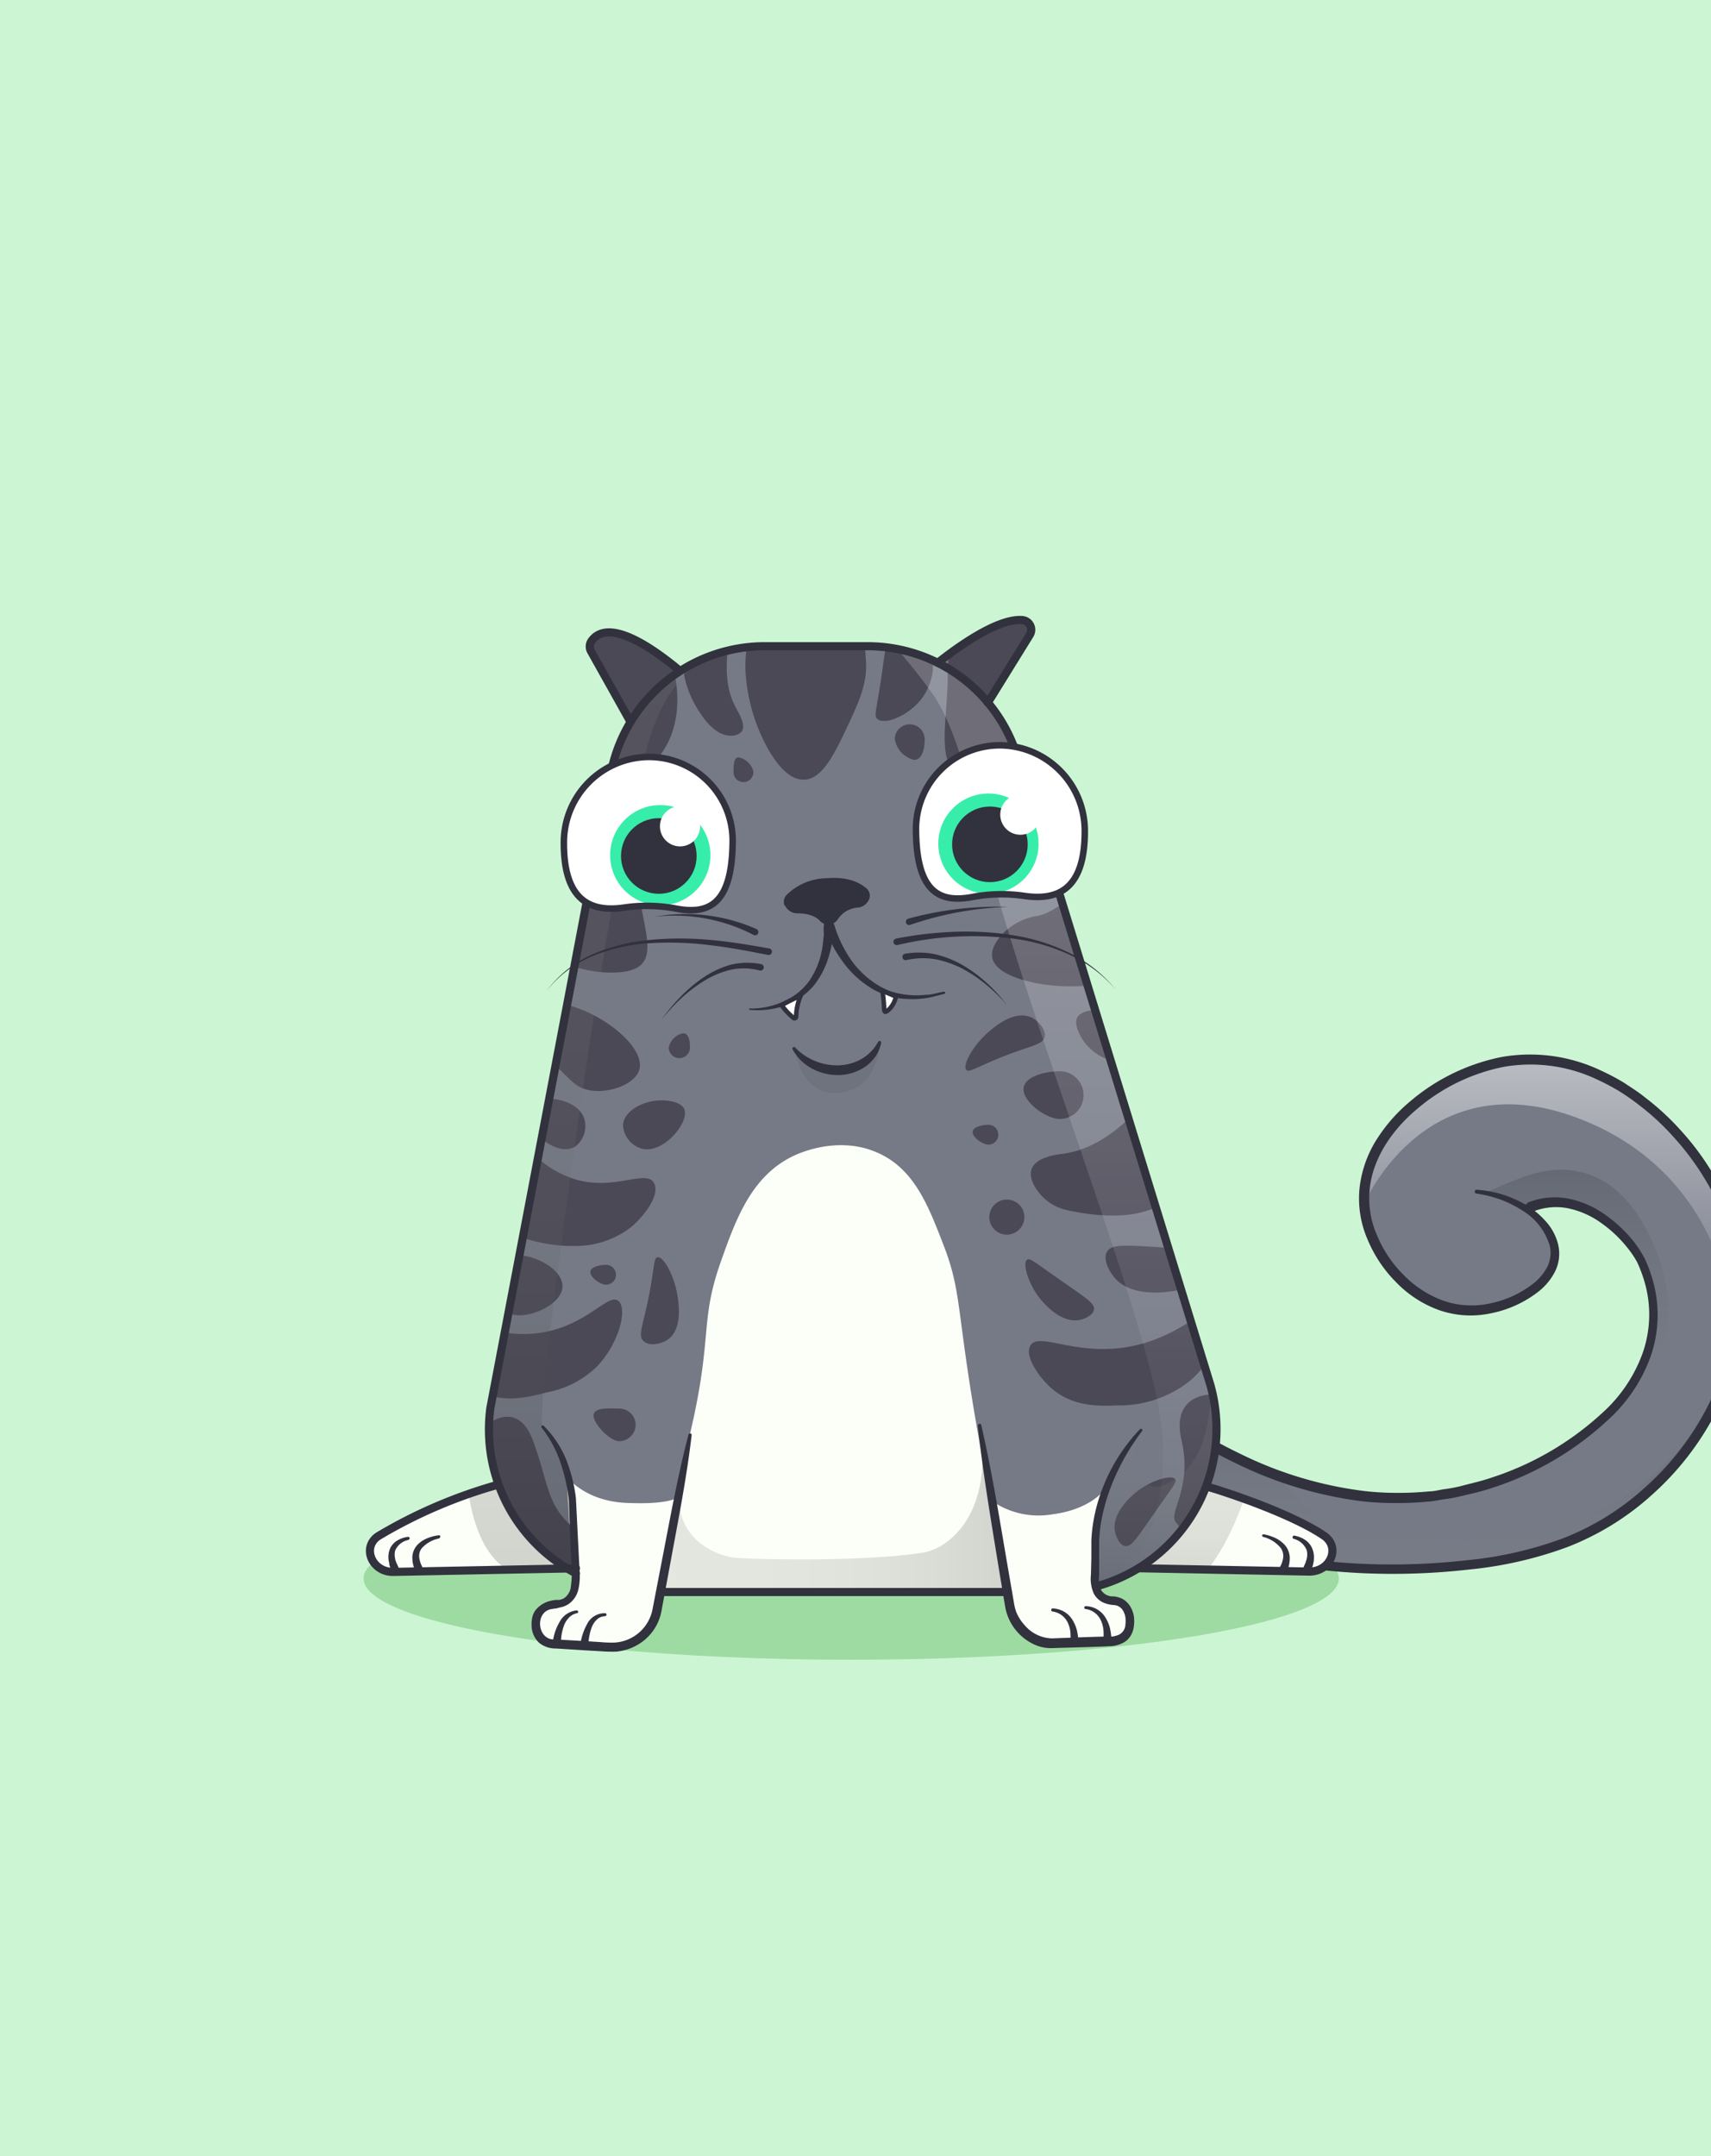 <svg height="252" width="200" xmlns="http://www.w3.org/2000/svg" xmlns:xlink="http://www.w3.org/1999/xlink"><clipPath id="d"><path d="M-24-37h248v320H-24z"/></clipPath><clipPath id="e"><path d="M178.38 141.17c6.11-2.62 12 3.61 13.25 6.66 4.34 10.4-4.46 17.62-4.46 17.62a35.72 35.72 0 0 1-14.22 8c-15.84 4.86-30.65-3.47-38.15-8.94l-3.14-2.26-3.27 12.67 19.94 6.91a77.05 77.05 0 0 0 20.67 1.08c8.87-.76 16.89-2.63 24-9.45 8.46-8.07 13.45-21.65 7.48-33.77-4-8.16-13.73-17.31-24.73-15.53-8 1.3-17.25 8.53-16.5 16.85.52 5.79 5.83 11.94 12 12.1 4.37.11 10.13-2.73 10.13-6.64 0-3.11-3.69-6.6-9.12-7.17"/></clipPath><linearGradient id="a" gradientUnits="userSpaceOnUse" x1="164.47" x2="164.47" y1="187.77" y2="162.64"><stop offset="0" stop-color="gray"/><stop offset=".27" stop-color="#7d7d7d"/><stop offset=".46" stop-color="#747474"/><stop offset=".64" stop-color="#646464"/><stop offset=".8" stop-color="#4d4d4d"/><stop offset=".95" stop-color="#303030"/><stop offset="1" stop-color="#242424"/></linearGradient><linearGradient id="c" gradientUnits="userSpaceOnUse" x1="183.9" x2="183.9" y1="155.57" y2="110.96"><stop offset="0" stop-color="#fff" stop-opacity="0"/><stop offset=".72" stop-color="#fff"/></linearGradient><linearGradient id="f" x1="184.32" x2="184.32" xlink:href="#a" y1="172.71" y2="136.72"/><clipPath id="g"><path d="M79.33 78.4a18.39 18.39 0 0 1 9.88-2.87h12.05a18.36 18.36 0 0 1 8.2 1.93c1.87-1.46 6.81-5.2 9.86-5a1.14 1.14 0 0 1 .91 1.75l-4.9 7.93a18.22 18.22 0 0 1 3.59 6.8L141.41 162a18.93 18.93 0 0 1-.49 11.87h.06c3.62 1 10.43 3.51 13.7 5.75 2 1.35.77 4.25-1.76 4.21L133 183.5a18.68 18.68 0 0 1-5 2.14 2.06 2.06 0 0 0 2.14 1.67 2.09 2.09 0 0 1 1.86 1.94c.17 1.62-.44 2.65-2.12 2.81l-7 .24a4 4 0 0 1-1.7-.31 5.43 5.43 0 0 1-3.28-4.13l-.27-1.58H77l-.39 2a5.17 5.17 0 0 1-.67 1.82 5.37 5.37 0 0 1-5 2.6l-6.43-.38a2.31 2.31 0 0 1-2.07-3.08 2.42 2.42 0 0 1 2.34-1.61c1.77-.09 2.31-1.54 2.28-3.31v-.26c-.36-.19-.71-.39-1.06-.6l-20.33.4c-2.54 0-3.79-2.91-1.77-4.21a57.78 57.78 0 0 1 14.06-6 18.89 18.89 0 0 1-1-9L71 91.49a18.29 18.29 0 0 1 2.51-7.14l-4.61-8.24a1.15 1.15 0 0 1 .1-1.22c1.9-2.66 6.81.65 10 3.25z"/></clipPath><linearGradient id="b" gradientUnits="userSpaceOnUse" x1="117.56" x2="117.56" y1="72.93" y2="83.09"><stop offset="0" stop-color="gray"/><stop offset=".14" stop-color="#797979"/><stop offset=".35" stop-color="#646464"/><stop offset=".6" stop-color="#434343"/><stop offset=".89" stop-color="#141414"/><stop offset="1"/></linearGradient><linearGradient id="h" x1="66.36" x2="76.57" xlink:href="#b" y1="80.11" y2="80.11"/><clipPath id="i"><path d="M79.54 78.41a18.25 18.25 0 0 1 9.86-2.88h12a18.36 18.36 0 0 1 8.2 1.93c1.86-1.47 6.79-5.19 9.83-5a1.14 1.14 0 0 1 .92 1.74l-4.9 7.92a18.21 18.21 0 0 1 3.59 6.78l22.44 73a18.94 18.94 0 0 1-.48 11.85h.06c3.6 1.05 10.4 3.51 13.67 5.74 2 1.35.77 4.25-1.76 4.2l-19.89-.38a19 19 0 0 1-5 2.13 2.06 2.06 0 0 0 2.14 1.66 2.1 2.1 0 0 1 1.86 1.94c.17 1.62-.44 2.65-2.12 2.81l-7 .23a4.13 4.13 0 0 1-1.7-.3 5.47 5.47 0 0 1-3.28-4.13l-.26-1.57h-40.5l-.38 2a5.6 5.6 0 0 1-.67 1.82 5.39 5.39 0 0 1-5 2.6l-6.41-.38a2.31 2.31 0 0 1-2.07-3.08 2.41 2.41 0 0 1 2.33-1.6c1.77-.09 2.31-1.54 2.28-3.31v-.25c-.36-.19-.71-.39-1-.61l-20.3.4c-2.53.05-3.78-2.9-1.76-4.2a57.56 57.56 0 0 1 14-6 19 19 0 0 1-1-9l13.91-73.1a18.23 18.23 0 0 1 2.5-7.13l-4.6-8.22a1.15 1.15 0 0 1 .07-1.22c1.89-2.66 6.79.64 10 3.24z"/></clipPath><linearGradient id="j" x1="77.22" x2="117.79" xlink:href="#a" y1="176.32" y2="176.32"/><linearGradient id="k" x1="65.64" x2="65.64" xlink:href="#a" y1="77.58" y2="183.95"/><linearGradient id="l" x1="137.36" x2="137.36" xlink:href="#a" y1="162.34" y2="187.81"/><linearGradient id="m" x1="127.72" x2="127.72" xlink:href="#c" y1="184.1" y2="76.1"/><clipPath id="n"><path d="M85.64 98.12c0 7.27-2.5 8.85-6.56 8.09a18.4 18.4 0 0 0-6.06-.14c-4.3.65-7.15-1.11-7.11-7.65a10 10 0 0 1 9.65-9.94 9.79 9.79 0 0 1 10.08 9.64z"/></clipPath><clipPath id="o"><path d="M107.07 96.77c0 7.26 2.51 8.84 6.56 8.08a18.4 18.4 0 0 1 6.06-.14c4.3.65 7.15-1.11 7.11-7.65a10 10 0 0 0-9.65-9.94 9.8 9.8 0 0 0-10.08 9.65z"/></clipPath><path d="M-24-37h248v320H-24z" fill="#ccf6d3"/><g clip-path="url(#d)"><ellipse cx="99.5" cy="184.5" fill="#9edba2" rx="57" ry="9.5"/><g clip-path="url(#e)"><path d="M122.88 123.24h84.85v60.42h-84.85z" fill="#767a87"/><path d="M143.84 169c9.67 4.7 6.48 9.41 18 10.29 18.82 2.94 29.77-3.79 35.31-10.94l9.06-4-8.68 23.41-74.81-.76 4.88-24.31s11.06 3.82 16.24 6.31z" fill="url(#a)" opacity=".2"/><path d="M159.31 141s7-17.07 25-10.36 18.41 24.92 18.41 24.92l12.13-23.83-21.14-19.21-31.05-1.52-9.76 11.2z" fill="url(#c)" opacity=".5"/><path d="M178.52 137.41c.76-.21 9.85-3.92 14.87 8.33 5.19 12.71-2.38 20.28-18.18 27L183.9 144s-1.82-1-5.52-2.86-4.76-1.7-4.76-1.7a49.8 49.8 0 0 1 4.9-2.03z" fill="url(#f)" opacity=".2"/></g><path d="M178.45 140.62a8.39 8.39 0 0 1 4.72-.55 11.17 11.17 0 0 1 4.33 1.82 16.21 16.21 0 0 1 3.41 3.15 13.84 13.84 0 0 1 1.31 2 15.2 15.2 0 0 1 .85 2.19 14.77 14.77 0 0 1-.08 9.18 18.41 18.41 0 0 1-5.12 7.64 36.1 36.1 0 0 1-13.33 7.82c-1.22.43-2.5.71-3.75 1a18 18 0 0 1-1.92.36c-.64.09-1.28.24-1.92.28a36.16 36.16 0 0 1-3.89.17 33.68 33.68 0 0 1-3.89-.21A46.61 46.61 0 0 1 144.4 171a62.6 62.6 0 0 1-6.75-3.77c-2.18-1.4-4.22-2.95-6.3-4.43l.88-.31-3.29 12.73-.36-.68 20 7h-.08a77.2 77.2 0 0 0 23 .82 44.29 44.29 0 0 0 11.18-2.55 30.78 30.78 0 0 0 9.66-6 32.28 32.28 0 0 0 10.5-19.81 25.32 25.32 0 0 0-3.66-16.36 30.94 30.94 0 0 0-3.41-4.58 29 29 0 0 0-4.17-3.89 27 27 0 0 0-2.33-1.63 27.39 27.39 0 0 0-2.51-1.33 18.2 18.2 0 0 0-11-1.51 22.32 22.32 0 0 0-10.09 4.9c-2.88 2.4-5.2 5.71-5.57 9.4a10.74 10.74 0 0 0 .87 5.41 14.13 14.13 0 0 0 3.1 4.61 12.4 12.4 0 0 0 4.62 3 10 10 0 0 0 5.42.34 12.15 12.15 0 0 0 5-2.24 6.09 6.09 0 0 0 1.73-2 3.68 3.68 0 0 0 .32-2.48 7.24 7.24 0 0 0-3.29-4.2 12.94 12.94 0 0 0-2.53-1.25 14.37 14.37 0 0 0-2.77-.68.23.23 0 0 1-.19-.26.22.22 0 0 1 .24-.19 13 13 0 0 1 5.66 1.72 9.75 9.75 0 0 1 2.35 1.91 6.3 6.3 0 0 1 1.49 2.72 4.69 4.69 0 0 1-.33 3.17 7.08 7.08 0 0 1-2 2.42 13.23 13.23 0 0 1-5.5 2.5 11.23 11.23 0 0 1-6.05-.36 13.18 13.18 0 0 1-5.06-3.28 15.47 15.47 0 0 1-3.33-5 12 12 0 0 1-.93-6 13.36 13.36 0 0 1 2-5.68 19.24 19.24 0 0 1 3.95-4.48 23.64 23.64 0 0 1 10.63-5.15 19.26 19.26 0 0 1 11.68 1.6 26.41 26.41 0 0 1 2.63 1.39c.82.55 1.67 1.07 2.44 1.7a30 30 0 0 1 4.32 4 30.87 30.87 0 0 1 3.53 4.74 27.07 27.07 0 0 1 2.55 5.35 26.42 26.42 0 0 1 1.35 11.78 33.4 33.4 0 0 1-10.8 20.52 31.8 31.8 0 0 1-10 6.2 45.91 45.91 0 0 1-11.46 2.62 78.48 78.48 0 0 1-23.35-.83l-20-7-.5-.17.13-.51 3.29-12.74.21-.8.67.48c2.09 1.48 4.12 3 6.25 4.39a60.56 60.56 0 0 0 6.63 3.7 45.27 45.27 0 0 0 14.44 4.31 33.71 33.71 0 0 0 3.76.21 36.58 36.58 0 0 0 3.77-.17c.62 0 1.24-.19 1.86-.27a16.31 16.31 0 0 0 1.85-.35c1.21-.32 2.44-.59 3.63-1a35 35 0 0 0 12.92-7.56 17.29 17.29 0 0 0 4.76-7.13 13.65 13.65 0 0 0 .08-8.48 16.78 16.78 0 0 0-.77-2 11.4 11.4 0 0 0-1.2-1.76 14.66 14.66 0 0 0-3.16-2.93 10.07 10.07 0 0 0-3.88-1.64 7.3 7.3 0 0 0-4.08.47.57.57 0 1 1-.45-1z" fill="#31323d"/><g clip-path="url(#g)"><path d="M42.2 65.58h115.84v132.81H42.2z" fill="#767a87"/><path d="M122.73 73.31s-2.89-2-7.77 3.16l-2.57 3.08 4.27 3.54z" fill="url(#b)" opacity=".4"/><path d="M66.36 76.36s2.1-1.45 5.46-.07A9.37 9.37 0 0 1 75.43 79l1.14 1.36-2.88 4.19z" fill="url(#h)" opacity=".4"/><path d="M77.05 187.22c-.42-1.11.24-4.33 1.57-10.76.8-3.85 1.44-6.36 1.83-8 3-12.34 1.23-13.68 3.81-21 1.77-5 3.59-10 8.46-12.34.58-.28 5-2.34 9.52-.53s6.19 6.14 8 10.81c2.21 5.65 1.52 7.6 4 21.73.52 2.94 1 5.89 1.57 8.83q.47 2.58.91 5.18a39.61 39.61 0 0 1 .72 4.28c-.67 5.95-37.01 10.68-40.39 1.8z" fill="#fcfff8"/><path d="M79.08 175.09l-3.13 15-2.13 2.12-3.37.45-8.05-.81v-3.31l4.6-2.9-.78-13.08s2.05 2.87 6.93 3.1 5.93-.57 5.93-.57zm50.39-1.45l-1.22 5.61-.15 6.7 4.11 2.63v3.31l-8.06.81-3.36-.45-2.13-2.12-3.13-15A9.54 9.54 0 0 0 123 177c5-.64 6.47-3.36 6.47-3.36z" fill="#fcfff8"/><g fill="#4b4956"><path d="M136.74 124.6s-5.09 9.35-12.55 10.26c-4.21.52-4.09 2.38-3.19 3.91a5.76 5.76 0 0 0 3.71 2.67c3.39.76 10.59 1.73 13.19-2.92 3.44-6.17-1.16-13.92-1.16-13.92zm-4.56-25.17c-5.38 4.16-8.67 7.21-10.89 7.62a7.18 7.18 0 0 0-4 2c-.33.35-1.53 1.61-1.31 2.85.4 2.39 5.67 3.12 6.28 3.2.8.11 10.14 1.33 12.49-4.33 1.25-2.98 0-8.42-2.57-11.34zM54.16 128c3.5-1.09 6.72 9.37 14.93 10.21 3.63.37 6.5-1.31 7.32 0s-.93 3.75-2.59 5.18a10.59 10.59 0 0 1-6.82 2.24c-5.79.11-13.9-3.37-15.08-9.9-.58-2.95.19-7.13 2.24-7.73zm75.23 18.33c.59-1.12 2.61-.71 10.46-.3 3.24.17 4.21.17 4.37.68.31 1-2.69 3.13-5.78 3.93-.71.18-6.08 1.48-8.32-1.5-.12-.14-1.3-1.74-.73-2.81zM84.45 73c1.77.83-.79 5.29 1.55 9.69.37.69 1.22 2.06.7 2.81a1.62 1.62 0 0 1-1.29.49c-2 0-3.48-2.46-4-3.33-1.69-2.8-2.11-6.35-.9-8 1-1.32 2.97-2.11 3.94-1.66zm43.42 80.09c.15-.82-1.06-1.43-5.28-4.42-1.74-1.23-2.24-1.63-2.53-1.43-.57.38.11 2.72 1.38 4.38.29.39 2.54 3.25 4.91 2.62.13-.03 1.38-.37 1.52-1.15zm-52.65 3.66c-.76-.72.07-2 .81-6.24.46-2.57.4-3.47.82-3.56.71-.15 2 2.22 2.35 4.54.15 1 .58 3.94-1.18 5.11-.81.53-2.16.76-2.8.15zm46.89-35.56c-.21 1-1.77 1-5.71 2.65-2.41 1-3.14 1.53-3.44 1.22-.51-.52.79-2.89 2.57-4.42.79-.67 3-2.6 5-1.73.84.39 1.75 1.41 1.58 2.28zm-17.76-46.76c-1 .47-.82 1.84-1.64 6.69-.35 2.1-.51 2.59-.16 2.91.88.8 4-.47 5.48-2.8.81-1.28 1.56-3.56.51-5.13a4 4 0 0 0-1.68-1.32 3.31 3.31 0 0 0-2.51-.35zm27.16 106.27c.83.15 1.44-1.06 4.43-5.28 1.23-1.74 1.63-2.24 1.43-2.53-.39-.57-2.72.11-4.39 1.38-.38.29-3.24 2.54-2.61 4.91.03.13.36 1.38 1.14 1.52zM74.74 125c.66-2.49-3.94-6.45-8.68-7.61s-9.66.36-9.76 1.67c-.07 1 2.9 1 7 4.12 3.08 2.32 3.46 3.86 5.64 4.26 2.36.4 5.34-.75 5.8-2.44zm-2.46 27.05c-1.19-.93-3.5 2.7-8.69 3.66-6 1.1-9.75-2.42-11.12-.76-1.2 1.44.43 5.62 3.35 7.46 2.74 1.74 5.87.92 8.23.31a11.33 11.33 0 0 0 5.63-2.9c2.59-2.61 3.75-6.82 2.6-7.77zm70.49.95c-1.31-1.18-4.8 3.76-11.88 4.57-5.68.64-9.49-1.84-10.44-.31-.75 1.21 1 3.78 2.61 5.14 2.49 2.06 5.52 1.95 7.52 1.87a13.3 13.3 0 0 0 8.53-2.89c3.15-2.69 4.81-7.38 3.66-8.38zm-69.94-21.49c.09-1.82 2.71-3 4.73-2.89.39 0 2.09.13 2.44 1.06.57 1.54-2.5 5.26-5 4.57a3 3 0 0 1-2.17-2.74z"/><path d="M67.25 134c-1.54 1-4-.49-5.08-2.21-.21-.34-1.09-1.79-.53-2.61.93-1.35 5.75-1 6.63 1.5a3 3 0 0 1-1.02 3.32zm64.33-10.35c-1.54 1-4-.49-5.08-2.21-.2-.34-1.09-1.79-.52-2.61.93-1.35 5.74-1 6.63 1.5a3 3 0 0 1-1.03 3.32zM89.9 71.17c-4.26 3-2.67 10.41-1.37 13.72.28.72 2.49 6.36 5.48 6.24 2.19-.08 3.63-3.19 5.34-6.85 1.18-2.56 2.17-4.75 1.82-7.62a7 7 0 0 0-11.27-5.49zM126.66 128a2.79 2.79 0 0 1-2.79 2.79c-1.54 0-4.23-1.93-4.23-3.47s2.69-2.11 4.23-2.11a2.79 2.79 0 0 1 2.79 2.79zm-9.97 4.63a1.15 1.15 0 0 1-1.15 1.16c-.64 0-1.85-.82-1.85-1.46s1.21-.86 1.85-.86a1.15 1.15 0 0 1 1.15 1.16zM72 149a1.16 1.16 0 0 1-1.16 1.16c-.64 0-1.84-.83-1.84-1.47s1.2-.85 1.84-.85A1.16 1.16 0 0 1 72 149zm16.06-58.85a1.16 1.16 0 1 1-2.31 0c0-.64 0-1.63.59-1.63a2.25 2.25 0 0 1 1.72 1.63z"/><circle cx="117.69" cy="142.26" r="2.05"/><path d="M80.65 122.44a1.24 1.24 0 1 1-2.48 0 2.14 2.14 0 0 1 1.69-1.67c.69 0 .79.99.79 1.67zm-14.9 27.89c0 1.92-3.08 3.41-5 3.41a3.49 3.49 0 1 1 0-7c1.92.03 5 1.66 5 3.59zm8.55 16.19a1.93 1.93 0 0 1-1.92 1.93c-1.07 0-3-2-3-3s1.9-.81 3-.81a1.92 1.92 0 0 1 1.92 1.88zm33.79-80.11c0 1-.26 2.41-1.23 2.41a3 3 0 0 1-2.27-2.41 1.75 1.75 0 1 1 3.5 0zm20.3-8.55c0 5.65-8.36 13.46-14 13.46s-3.61-6.54-3.61-12.19 1.74-11.49 7.39-11.49a10.22 10.22 0 0 1 10.22 10.22zm-49.45 1.27c1.54 9.11-4.8 13.27-10.72 13.27s-10.71-5.94-10.71-13.27 4.8-13.26 10.71-13.26 9.51 6.04 10.72 13.26z"/><path d="M74.43 101.11c0 7.27 4.27 12.57-3 12.57s-14-5.93-14-13.2-1-11.94 6.22-11.94 10.78 5.31 10.78 12.57z"/></g><path d="M57 169s-.44 7.55 10.08 15.12l-18.74 2.2-10.84-3.66.8-3.11zm84.74 2.12s-2.23 9.38-10.2 13.19l25.4.3v-6.09z" fill="#fcfff8"/><path d="M141.5 163s-4.67-.08-3.38 5.4-1.56 8.38-.7 9.49l.86 1.1s5.31-7.93 3.22-15.99zm-84.59 3.52s3.56-3 5.36 1.79 1.59 7.38 4.37 9.9l.42 5.87s-9.86-3.8-10.15-17.56z" fill="#4b4956"/></g><g clip-path="url(#i)" opacity=".2"><path d="M79.68 173c-1.68 7 4.62 9 6.32 9.08 3.13.24 15.48.43 21.88-.6 3.33-.53 8.31-5 6.64-14.93l3.27 19.53H77.22z" fill="url(#j)"/><path d="M81.19 77.58c-5 5-5.58 9.44-7.73 18.85-3.7 16.28-8.17 51.1-9.61 62.61a72.3 72.3 0 0 0-.52 7.49v.25c1.79 2 3.62 6.75 4 13.45l.1 3.72h-6.16c-4.71 0-8.43-8.5-6-21.16 2.16-11.37-5.17-69.62-5.17-69.62l21.45-3.36a18.16 18.16 0 0 1 9.64-12.23z" fill="url(#k)"/><path d="M128.42 176.57s2.27-6.95 5.05-9.49c-3 5.7 1.06 7 2.13 6.67 4.08-1.46 5.7-5.07 6-11.41l5 8.84s-4.19 19.47-15.52 16.28l-2.94-1.38z" fill="url(#l)"/></g><g clip-path="url(#i)" opacity=".2"><path d="M105.12 76.15s2.2 2.55 3.88 4.93 3.35 6.56 5 13.76c4.48 19.67 17.44 51.95 21 67.52s-4 21.74-4 21.74l4.65-2.69s4.79-5.69 5.51-8.19c1.58-5.47 10.57-2.51 8.91-11.23-2.41-12.66-23.24-73.79-23.24-73.79s-9.39-2.27-11.5-6c-1.57-2.79-5.56-4.92-9.43-6.07z" fill="url(#m)"/></g><path d="M117.79 186.08H77.22m-9.9-2.18a19 19 0 0 1-10-19.33l13.91-73.1A18.32 18.32 0 0 1 89.4 75.53h12a18.32 18.32 0 0 1 17.64 13.34l22.44 73a19.05 19.05 0 0 1-13.37 23.56" fill="none" stroke="#31323d" stroke-linecap="round" stroke-miterlimit="10" stroke-width=".95"/><path d="M80.85 167.71c-.54 4.63-1.42 9.2-2.27 13.78l-1.27 6.87a5.74 5.74 0 0 1-1.88 3.25 6 6 0 0 1-3.43 1.44 17.77 17.77 0 0 1-1.82-.05l-1.74-.1-3.48-.22A3 3 0 0 1 63 192a2.81 2.81 0 0 1-.86-1.92 3.69 3.69 0 0 1 .07-1 2.17 2.17 0 0 1 .49-1 3.18 3.18 0 0 1 1.8-1 4 4 0 0 1 .5-.08 3.69 3.69 0 0 0 .37 0 1.55 1.55 0 0 0 .61-.23 1.88 1.88 0 0 0 .72-1.13 12.71 12.71 0 0 0 .06-3.34l-.27-7a20.6 20.6 0 0 0-1-4.42 13.81 13.81 0 0 0-2.17-4 .17.17 0 0 1 0-.24.17.17 0 0 1 .22 0 12 12 0 0 1 2.62 3.91 18.23 18.23 0 0 1 1.16 4.58l.35 7 .09 1.74a6.73 6.73 0 0 1-.15 1.88 2.84 2.84 0 0 1-1.14 1.73 2.65 2.65 0 0 1-1 .4L65 188a2.23 2.23 0 0 0-.36.05c-2.23.18-1.88 3.78.3 3.57l3.48.2 1.74.11a13.87 13.87 0 0 0 1.67.06 4.81 4.81 0 0 0 4.43-3.82l1.32-6.84c.88-4.57 1.72-9.15 2.9-13.66a.16.16 0 0 1 .2-.12.16.16 0 0 1 .17.16z" fill="#31323d"/><path d="M70.7 188.91a1.42 1.42 0 0 0-.92.38 2.4 2.4 0 0 0-.59.86 5.91 5.91 0 0 0-.4 2.15.46.46 0 0 1-.49.45.47.47 0 0 1-.46-.49v-.07a6.72 6.72 0 0 1 .78-2.35 2.27 2.27 0 0 1 2.13-1.28.17.17 0 0 1 .15.19.19.19 0 0 1-.17.15zm-3.23-.36a1.81 1.81 0 0 0-.9.46 2.7 2.7 0 0 0-.59.85 5.74 5.74 0 0 0-.41 2.11.48.48 0 0 1-.95 0 .17.17 0 0 1 0-.07 6.09 6.09 0 0 1 .79-2.32 2.53 2.53 0 0 1 2-1.35.17.17 0 0 1 .17.16.16.16 0 0 1-.14.17zm47.22-22.03c1.22 5.31 2.09 10.67 3 16l.69 4 .17 1a5.58 5.58 0 0 0 .24.89 5.15 5.15 0 0 0 1 1.57 4.33 4.33 0 0 0 3.17 1.52l4-.15 2-.06h1a3 3 0 0 0 .79-.2 1.38 1.38 0 0 0 .8-1.19 3.62 3.62 0 0 0 0-.87 2.3 2.3 0 0 0-.27-.76 1.34 1.34 0 0 0-.52-.51 1.09 1.09 0 0 0-.34-.13l-.46-.05a3.43 3.43 0 0 1-1.16-.35 2.46 2.46 0 0 1-.91-.9 4.15 4.15 0 0 1-.37-2.25l.05-2v-2a17.87 17.87 0 0 1 .21-2.08 19.72 19.72 0 0 1 1.08-4 20.77 20.77 0 0 1 4.39-6.95.17.17 0 0 1 .24 0 .17.17 0 0 1 0 .23 26.54 26.54 0 0 0-3.82 7 22.43 22.43 0 0 0-1 3.86 18.75 18.75 0 0 0-.19 2v4a3.06 3.06 0 0 0 .24 1.72 1.57 1.57 0 0 0 1.31.73c.11 0 .34 0 .55.07a2.42 2.42 0 0 1 .62.22 2.54 2.54 0 0 1 .92.89 3.34 3.34 0 0 1 .42 1.14 4.5 4.5 0 0 1 0 1.16 2.78 2.78 0 0 1-.41 1.18 2.26 2.26 0 0 1-1 .84 3.5 3.5 0 0 1-1.17.31l-1 .05-2 .07-4.09.12a4.69 4.69 0 0 1-2.21-.54 6 6 0 0 1-2.89-3.27 5.82 5.82 0 0 1-.28-1.07l-.17-1-.66-4c-.87-5.36-1.79-10.72-2.36-16.13a.17.17 0 0 1 .15-.19.17.17 0 0 1 .24.08z" fill="#31323d"/><path d="M123 188a2.79 2.79 0 0 1 2.35 1.32 4.36 4.36 0 0 1 .54 1.28 8.92 8.92 0 0 1 .18 1.35.49.49 0 0 1-.45.51.48.48 0 0 1-.5-.45v-.05a7.86 7.86 0 0 0 0-1.19 3.53 3.53 0 0 0-.31-1.11 2.31 2.31 0 0 0-.71-.87 2.27 2.27 0 0 0-1.07-.43.17.17 0 0 1-.15-.18.18.18 0 0 1 .12-.18zm3.87-.27a2.77 2.77 0 0 1 2.34 1.32 4.36 4.36 0 0 1 .54 1.28 8.92 8.92 0 0 1 .18 1.35.49.49 0 0 1-.45.51.48.48 0 0 1-.5-.45v-.07a7.86 7.86 0 0 0 0-1.19 3.53 3.53 0 0 0-.31-1.11 2.31 2.31 0 0 0-.71-.87 2.27 2.27 0 0 0-1.07-.43.17.17 0 0 1-.15-.18.18.18 0 0 1 .13-.16z" fill="#31323d"/><path d="M79.15 78.14c-3.16-2.6-8.06-5.9-10-3.24a1.15 1.15 0 0 0-.07 1.22l4.6 8.22m35.94-6.87c1.86-1.47 6.79-5.19 9.83-5a1.14 1.14 0 0 1 .92 1.74l-4.9 7.92m-57.23 91.4a57.56 57.56 0 0 0-14 6c-2 1.3-.77 4.25 1.76 4.2l21.32-.42" fill="none" stroke="#31323d" stroke-linecap="round" stroke-miterlimit="10" stroke-width=".95"/><path d="M51.33 179.82a3.66 3.66 0 0 0-2.06 1.18 1.47 1.47 0 0 0-.27 1 2.88 2.88 0 0 0 .33 1.07.48.48 0 0 1-.87.4v-.05a3.76 3.76 0 0 1-.26-1.42 2.22 2.22 0 0 1 .57-1.41 3.33 3.33 0 0 1 1.19-.8 5 5 0 0 1 1.32-.34.16.16 0 0 1 .19.14.18.18 0 0 1-.13.19zm-3.61.18a2.11 2.11 0 0 0-1.53 1.24 1.9 1.9 0 0 0 0 .95c0 .16.1.32.15.48l.22.48a.47.47 0 0 1-.23.63.46.46 0 0 1-.63-.23v-.05l-.19-.61c0-.21-.08-.42-.1-.63a2.57 2.57 0 0 1 .21-1.31 2.12 2.12 0 0 1 .91-.94 3.1 3.1 0 0 1 1.17-.38.17.17 0 0 1 .07.33z" fill="#31323d"/><path d="M141.08 173.75c3.6 1.05 10.4 3.51 13.67 5.74 2 1.35.77 4.25-1.76 4.2l-19.9-.39" fill="none" stroke="#31323d" stroke-linecap="round" stroke-miterlimit="10" stroke-width=".95"/><path d="M147.68 179.33a5.62 5.62 0 0 1 1.34.41 3.65 3.65 0 0 1 1.17.85 2.39 2.39 0 0 1 .57 1.43 3.9 3.9 0 0 1-.26 1.49.48.48 0 0 1-.91-.31 3 3 0 0 0 .41-1.2 1.67 1.67 0 0 0-.28-1.05 3.86 3.86 0 0 0-2.06-1.31.17.17 0 0 1-.12-.21.18.18 0 0 1 .14-.1zm3.61.16a3.3 3.3 0 0 1 1.18.44 2.29 2.29 0 0 1 .89 1 2.67 2.67 0 0 1 .22 1.33c0 .22-.07.43-.1.65l-.2.62a.46.46 0 0 1-.59.31.48.48 0 0 1-.32-.6v-.06l.22-.49a4.13 4.13 0 0 0 .15-.5 2 2 0 0 0 0-1 2.24 2.24 0 0 0-1.53-1.33.16.16 0 0 1-.11-.21.16.16 0 0 1 .19-.16z" fill="#31323d"/><path d="M85.64 98.12c0 7.27-2.5 8.85-6.56 8.09a18.4 18.4 0 0 0-6.06-.14c-4.3.65-7.15-1.11-7.11-7.65a10 10 0 0 1 9.65-9.94 9.79 9.79 0 0 1 10.08 9.64z" fill="#fff"/><g clip-path="url(#n)"><circle cx="77.18" cy="99.96" fill="#36eeaa" r="5.86"/><circle cx="77.01" cy="100.05" fill="#31323d" r="4.42"/><circle cx="79.49" cy="96.58" fill="#fff" r="2.35"/></g><path d="M85.64 98.12c0 7.27-2.5 8.85-6.56 8.09a18.4 18.4 0 0 0-6.06-.14c-4.3.65-7.15-1.11-7.11-7.65a10 10 0 0 1 9.65-9.94 9.79 9.79 0 0 1 10.08 9.64z" fill="none" stroke="#31323d" stroke-linecap="round" stroke-miterlimit="10" stroke-width=".76"/><path d="M107.07 96.77c0 7.26 2.51 8.84 6.56 8.08a18.4 18.4 0 0 1 6.06-.14c4.3.65 7.15-1.11 7.11-7.65a10 10 0 0 0-9.65-9.94 9.8 9.8 0 0 0-10.08 9.65z" fill="#fff"/><g clip-path="url(#o)"><circle cx="115.54" cy="98.61" fill="#36eeaa" r="5.86"/><circle cx="115.71" cy="98.69" fill="#31323d" r="4.42"/><circle cx="119.27" cy="95.22" fill="#fff" r="2.35"/></g><path d="M107.07 96.77c0 7.26 2.51 8.84 6.56 8.08a18.4 18.4 0 0 1 6.06-.14c4.3.65 7.15-1.11 7.11-7.65a10 10 0 0 0-9.65-9.94 9.8 9.8 0 0 0-10.08 9.65z" fill="none" stroke="#31323d" stroke-linecap="round" stroke-miterlimit="10" stroke-width=".76"/><path d="M92.94 122.72s.6 5.49 5.21 5c4.46-.43 4.67-5.61 4.67-5.61a6 6 0 0 1-4.37 2.59c-2.89.24-5.51-1.98-5.51-1.98z" fill="#595959" opacity=".2"/><g fill="#31323d"><path d="M91.72 105.88a1.17 1.17 0 0 1 .18-1.23 6.79 6.79 0 0 1 4.71-2c2.64-.23 4 .61 4.71 1.22a1.12 1.12 0 0 1 .28 1.21 1.58 1.58 0 0 1-1.31 1 3.06 3.06 0 0 0-2.38 1.4 1.09 1.09 0 0 1-.13.17 1.35 1.35 0 0 1-1.93 0s-.62-.9-2.67-.9a1.57 1.57 0 0 1-1.42-.92z"/><path d="M97.49 108a14.44 14.44 0 0 0 1.74 3.82 10.57 10.57 0 0 0 2.89 3 9 9 0 0 0 1.86 1 9.69 9.69 0 0 0 2.07.46 10.2 10.2 0 0 0 2.14 0c.71 0 1.41-.25 2.13-.37a.15.15 0 0 1 .16.11.13.13 0 0 1-.11.15c-.71.16-1.42.4-2.16.5a11 11 0 0 1-2.22.09 8.51 8.51 0 0 1-4.28-1.34 11.47 11.47 0 0 1-3.26-3.1 15.16 15.16 0 0 1-2.08-4 .57.57 0 0 1 1.08-.36v.04z"/><path d="M87.71 117.88a9.31 9.31 0 0 0 3.87-.82 7.38 7.38 0 0 0 3-2.39 9.56 9.56 0 0 0 1.48-3.54c.13-.63.16-1.29.25-1.93a4.64 4.64 0 0 1 .2-2v-.08a.39.39 0 0 1 .52-.19.4.4 0 0 1 .2.24 9 9 0 0 1-.23 4.16 10 10 0 0 1-1.83 3.81 8 8 0 0 1-3.44 2.4 9.65 9.65 0 0 1-4.08.5.1.1 0 0 1-.09-.09.11.11 0 0 1 .09-.09zM103 121.9a4.57 4.57 0 0 1-.61 1.51 5.15 5.15 0 0 1-1.14 1.19 5.62 5.62 0 0 1-3.13 1.05 6.24 6.24 0 0 1-3.18-.74 5.57 5.57 0 0 1-2.28-2.23.19.19 0 0 1 .31-.22 6.84 6.84 0 0 0 5.11 2.06 5.86 5.86 0 0 0 2.62-.74 5.19 5.19 0 0 0 1.94-2 .19.19 0 0 1 .26-.09.19.19 0 0 1 .1.21zm1.73-12.19a43.3 43.3 0 0 1 6.89-.8 35.45 35.45 0 0 1 6.9.42 23 23 0 0 1 6.57 2.09 16.11 16.11 0 0 1 5.35 4.27 15.9 15.9 0 0 0-5.43-4.1 22.58 22.58 0 0 0-6.55-1.88 38.42 38.42 0 0 0-13.56.75.4.4 0 0 1-.46-.29.38.38 0 0 1 .29-.45zm13.15-3.71a38.82 38.82 0 0 0-11.48 2.1.38.38 0 0 1-.49-.23.39.39 0 0 1 .24-.49 39.38 39.38 0 0 1 11.73-1.38zm-12.11 5.48a9.52 9.52 0 0 1 3.57.06 12.17 12.17 0 0 1 3.26 1.31 16.73 16.73 0 0 1 2.79 2.08 18.13 18.13 0 0 1 2.32 2.56 18 18 0 0 0-2.45-2.41 16.36 16.36 0 0 0-2.84-1.9 11.9 11.9 0 0 0-3.19-1.08 8.87 8.87 0 0 0-3.29.12.37.37 0 0 1-.45-.29.38.38 0 0 1 .29-.45zm-16 .14c-2.28-.45-4.55-.89-6.84-1.15a37 37 0 0 0-6.9-.23 20.88 20.88 0 0 0-6.71 1.49 13.25 13.25 0 0 0-5.46 4.14 13.52 13.52 0 0 1 5.38-4.32 21.6 21.6 0 0 1 6.76-1.69 38 38 0 0 1 7 0c2.32.2 4.63.59 6.91 1a.38.38 0 0 1-.12.76zm-13.29-4.46a20.56 20.56 0 0 1 11.94 1.43.38.38 0 0 1-.31.7 20.11 20.11 0 0 0-11.63-2.13zm12.3 6.27a7.26 7.26 0 0 0-3.28-.1 10.49 10.49 0 0 0-3.13 1.28 16.76 16.76 0 0 0-2.74 2.08 20.31 20.31 0 0 0-2.34 2.56 20.26 20.26 0 0 1 2.21-2.69 16.6 16.6 0 0 1 2.67-2.27 11.09 11.09 0 0 1 3.2-1.52 8.24 8.24 0 0 1 3.6-.08.38.38 0 0 1-.15.75z"/></g><path d="M91.36 117.48a7.37 7.37 0 0 0 1.43 1.52.16.16 0 0 0 .15 0 .16.16 0 0 0 .12-.15 6.73 6.73 0 0 1 .49-2.38c.35-.34-2.19 1.01-2.19 1.01zm11.79-1.67a21.23 21.23 0 0 1 .2 2.13s0 .27.12.32 1-.57 1.26-1.78z" fill="#fff" stroke="#30313c" stroke-miterlimit="10" stroke-width=".532"/></g></svg>